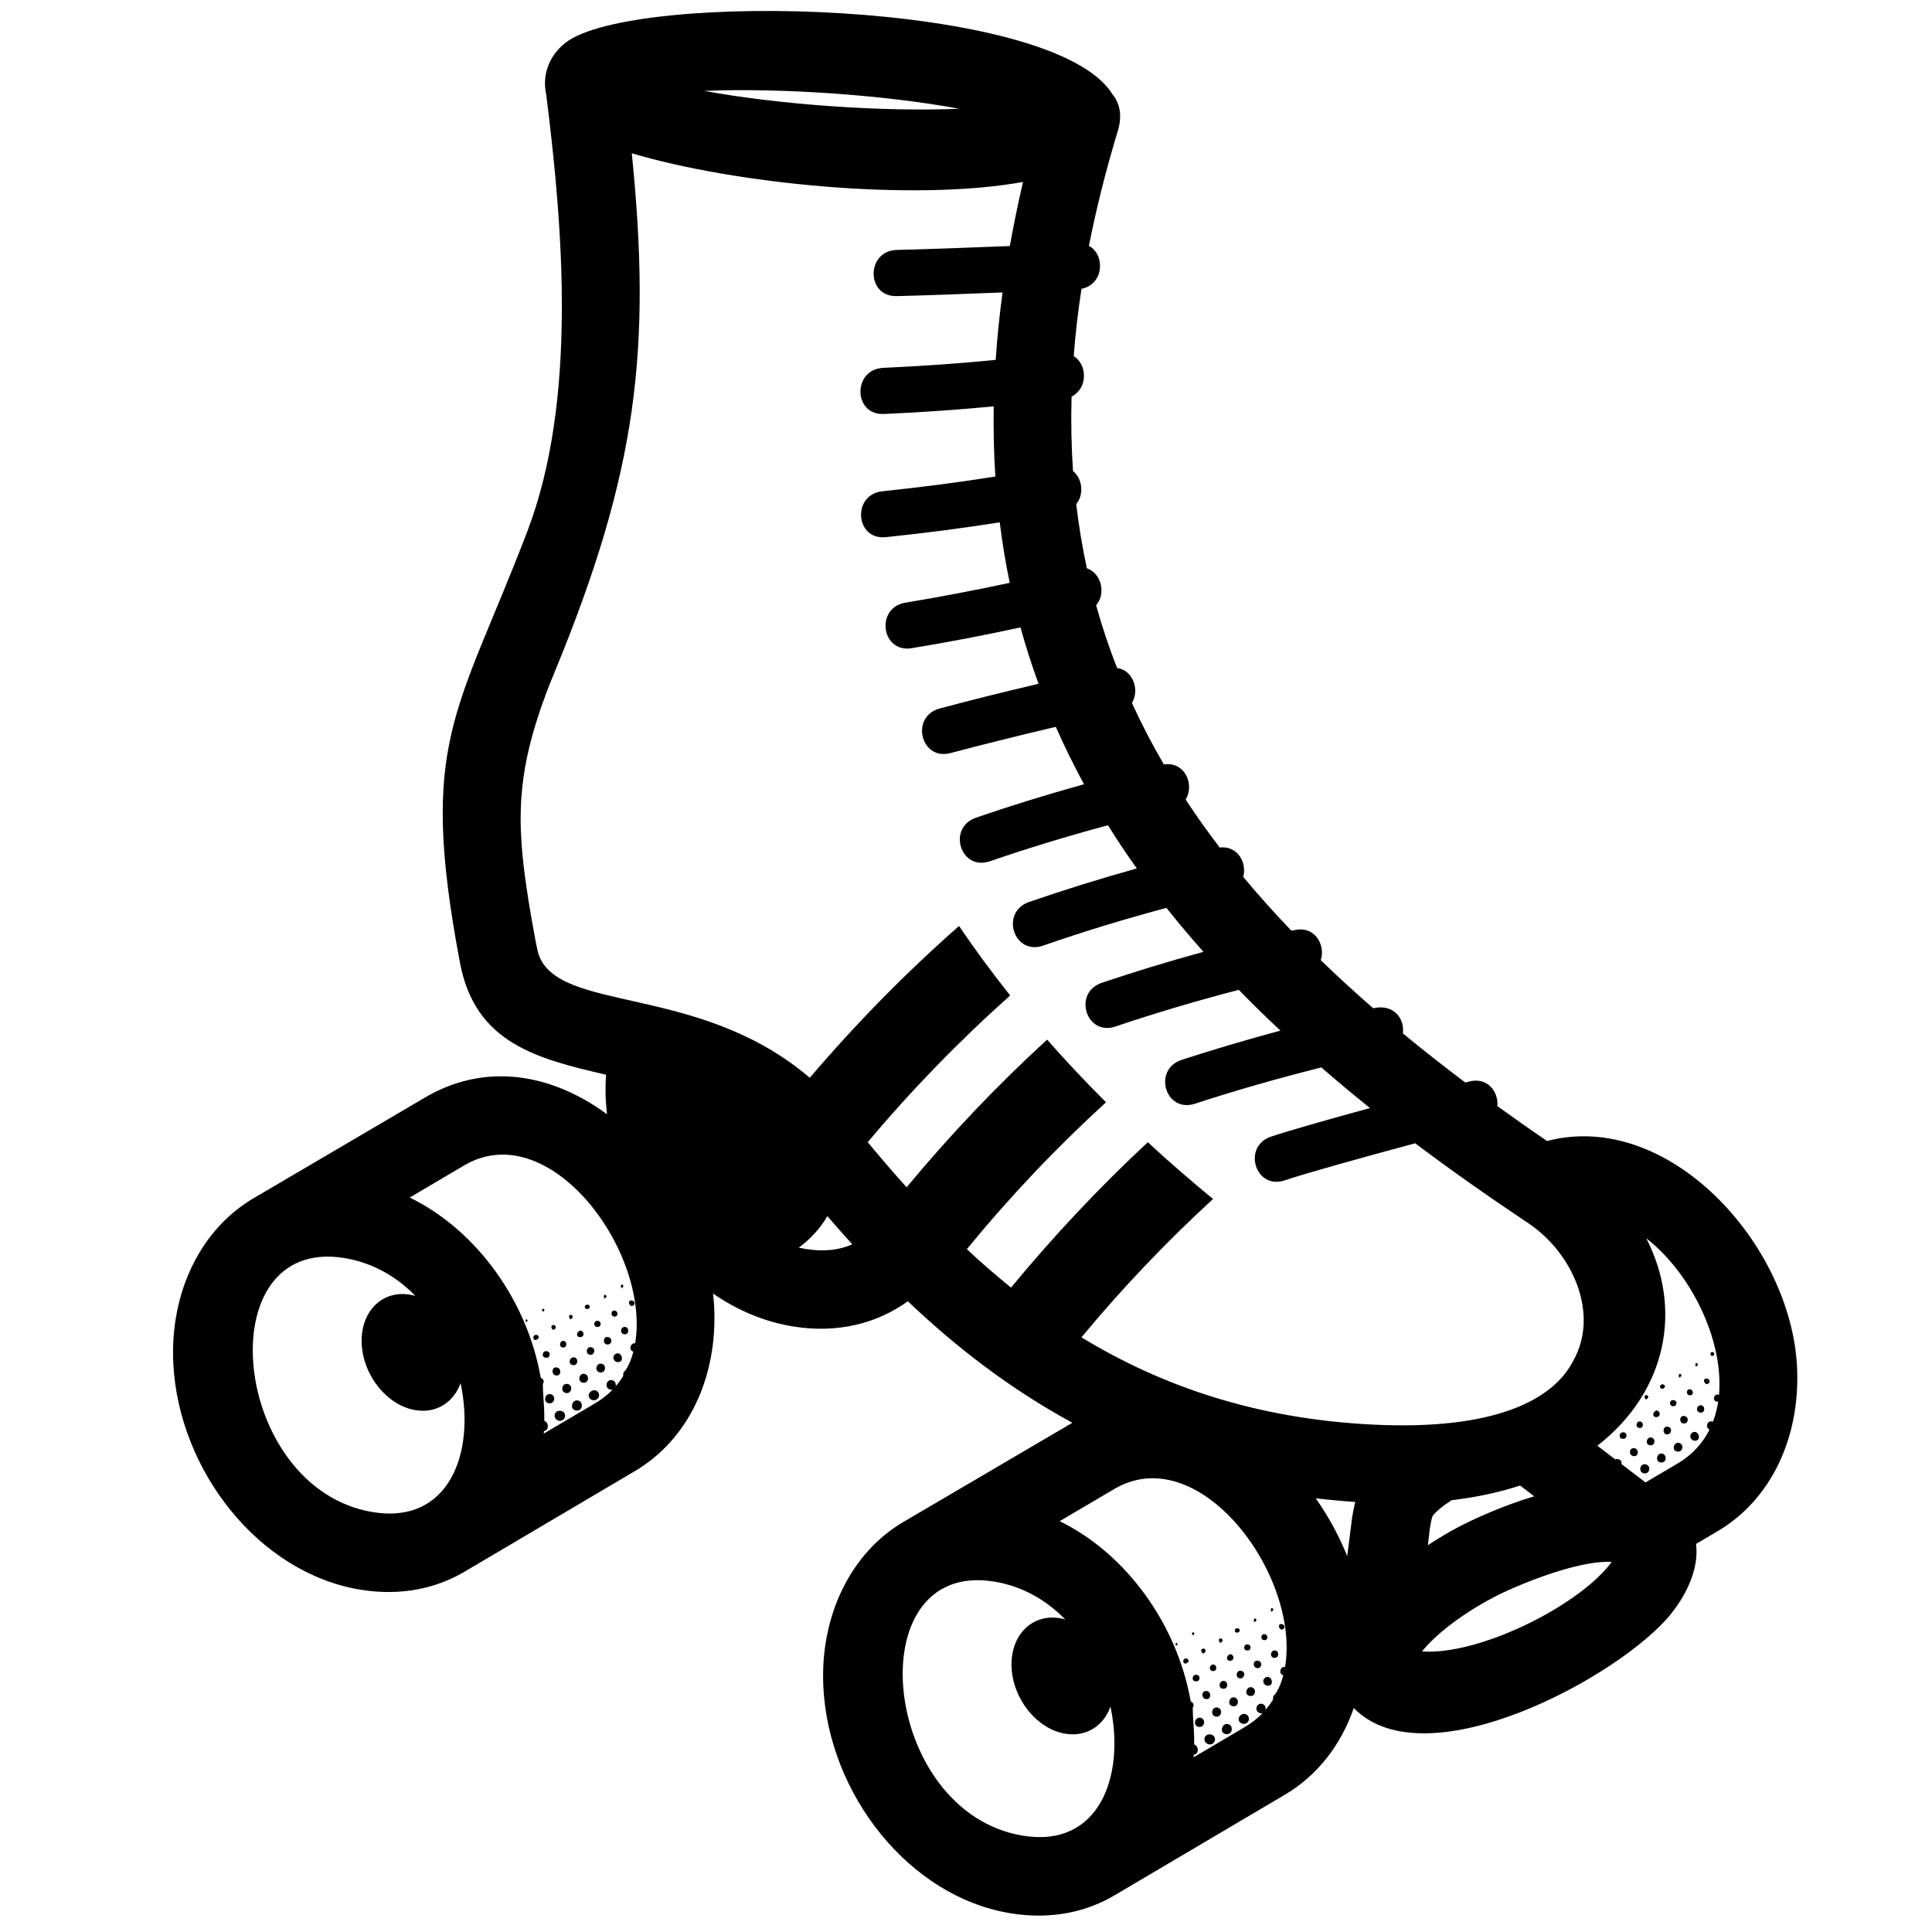 <svg height='100px' width='100px'  fill="#000000" xmlns="http://www.w3.org/2000/svg" xmlns:xlink="http://www.w3.org/1999/xlink" version="1.1" x="0px" y="0px" viewBox="0 0 100 100" enable-background="new 0 0 100 100" xml:space="preserve"><path fill="#000000" d="M36.453,4.705c3.908,0.716,9.232,1.089,13.205,0.924C45.752,4.912,40.424,4.54,36.453,4.705z M52.359,86.319  c-0.082-1.65,1.029-2.799,2.49-2.562c0.094,0.016,0.191,0.036,0.289,0.065c-0.973-0.994-2.207-1.721-3.689-1.961  c-7.115-1.15-5.859,11.965,1.508,13.156c3.91,0.637,5.293-3.045,4.52-6.684c-0.35,0.994-1.244,1.58-2.328,1.406  C53.691,89.505,52.443,87.974,52.359,86.319z M61.783,90.956l2.621-1.547c0.357-0.209,0.666-0.449,0.936-0.722  c-0.527-0.002-0.301-0.69,0.076-0.454c0.076,0.047,0.107,0.165,0.09,0.27c0.145-0.172,0.275-0.35,0.391-0.534  c-0.025-0.104,0.012-0.222,0.111-0.279c0.213-0.329,0.33-0.647,0.416-0.979c-0.121-0.032-0.18-0.137-0.146-0.264  c0.029-0.127,0.133-0.178,0.238-0.166c0.797-4.797-4.518-11.902-8.938-9.152l-2.729,1.607c3.471,1.699,6.086,5.361,6.783,9.334  c0.113,0.039,0.209,0.164,0.105,0.324c0.002,0.418,0.041,0.793,0.059,1.174c0.012,0.242,0.018,0.484,0.014,0.727  c0.244,0.074,0.266,0.492-0.02,0.529L61.783,90.956z M82.68,74.831l0.926,0.707c0.145-0.066,0.379,0.043,0.318,0.24l1.248,0.952  l1.635-0.965c0.777-0.451,1.326-1.062,1.68-1.772c-0.098-0.037-0.15-0.131-0.125-0.25c0.033-0.158,0.188-0.203,0.303-0.158  c0.123-0.328,0.209-0.674,0.27-1.031c-0.355,0.018-0.24-0.469,0.041-0.357c0.248-2.83-1.447-6.299-3.766-8.104  C87.105,67.767,86.268,72.042,82.68,74.831z M68.102,77.552c0.656,0.932,1.209,1.947,1.631,2.994l0.25-1.988  c0.047-0.293,0.102-0.562,0.164-0.818C69.449,77.694,68.771,77.63,68.102,77.552z M79.41,77.448l-0.73-0.557  c-1.064,0.348-2.242,0.605-3.539,0.758c-0.436,0.275-0.795,0.566-0.992,0.82c-0.061,0.188-0.102,0.398-0.141,0.648l-0.1,0.862  c0.549-0.362,1.059-0.663,1.465-0.879C76.357,78.579,77.822,77.925,79.41,77.448z M83.424,80.847  c-1.836-0.113-5.168,1.322-6.139,1.842c-1.773,0.943-3.027,1.977-3.682,2.787c2.852,0.217,7.902-2.229,9.711-4.488L83.424,80.847z   M18.721,69.573c-0.084-1.652,1.031-2.803,2.488-2.563c0.098,0.019,0.193,0.036,0.291,0.063c-0.973-0.994-2.209-1.719-3.689-1.959  c-7.115-1.149-5.863,11.961,1.506,13.156c3.912,0.633,5.295-3.047,4.523-6.682c-0.354,0.99-1.244,1.58-2.33,1.402  C20.053,72.755,18.809,71.224,18.721,69.573z M28.143,74.204l2.621-1.545c0.357-0.209,0.672-0.451,0.936-0.722  c-0.523-0.002-0.297-0.69,0.076-0.459c0.078,0.054,0.113,0.168,0.094,0.272c0.146-0.168,0.277-0.346,0.391-0.534  c-0.023-0.101,0.008-0.216,0.111-0.279c0.209-0.325,0.328-0.646,0.412-0.978c-0.119-0.034-0.178-0.135-0.145-0.262  c0.031-0.125,0.135-0.178,0.236-0.166c0.801-4.795-4.518-11.901-8.939-9.156l-2.727,1.609c3.477,1.701,6.088,5.359,6.781,9.334  c0.117,0.039,0.211,0.162,0.107,0.322c0.004,0.422,0.041,0.797,0.062,1.174c0.014,0.244,0.018,0.49,0.014,0.729  c0.238,0.074,0.264,0.492-0.02,0.527L28.143,74.204z M46.99,67.354c-1.59,1.143-3.625,1.678-5.936,1.303  c-1.494-0.24-2.898-0.84-4.148-1.703c0.027,0.229,0.045,0.455,0.059,0.679c0.182,3.651-1.332,6.899-4.146,8.536l-8.701,5.138  c-1.51,0.916-3.371,1.312-5.445,0.978c-5.281-0.855-9.428-6.181-9.703-11.713c-0.186-3.72,1.455-6.998,4.205-8.582l8.682-5.099  c3.264-1.996,6.756-1.28,9.559,0.78c-0.025-0.239-0.045-0.483-0.061-0.729c-0.021-0.445-0.02-0.885,0.016-1.314  c-3.605-0.834-6.783-1.645-7.564-5.8c-2.166-11.477-0.152-12.812,3.484-22.316c2.574-6.729,1.869-15.573,0.979-22.633  c-0.215-0.969,0.127-1.981,1.002-2.667c3.459-2.704,25.301-2.246,28.309,2.671c0.365,0.439,0.521,1.068,0.283,1.872  c-0.625,2.056-1.121,4.043-1.502,5.969c0.854,0.465,0.783,1.99-0.385,2.228c-0.184,1.184-0.316,2.344-0.402,3.481  c0.719,0.441,0.732,1.674-0.111,2.095c-0.037,1.313-0.01,2.598,0.074,3.854c0.492,0.398,0.58,1.208,0.166,1.716  c0.135,1.129,0.318,2.234,0.553,3.318c0.75,0.259,1.002,1.304,0.477,1.914c0.307,1.103,0.67,2.183,1.084,3.243  c0.842,0.126,1.174,1.146,0.77,1.812c0.492,1.081,1.045,2.139,1.652,3.18c1.098-0.16,1.604,1.059,1.127,1.818  c0.549,0.84,1.139,1.666,1.764,2.484c0.93-0.107,1.418,0.791,1.217,1.52c0.781,0.941,1.613,1.867,2.492,2.783l0.146-0.023  c1.072-0.252,1.635,0.768,1.375,1.551c0.863,0.837,1.77,1.667,2.713,2.488c1.098-0.244,1.639,0.572,1.537,1.303  c1.035,0.855,2.113,1.701,3.232,2.543l0.193-0.051c0.961-0.252,1.535,0.537,1.467,1.271c0.838,0.604,1.691,1.207,2.572,1.807  c6.266-1.645,12.617,5.303,12.938,11.682c0.182,3.652-1.334,6.896-4.148,8.537l-1.078,0.635c0.178,1.429-0.656,2.822-1.291,3.615  c-2.582,3.221-12.699,8.717-16.426,4.877c-0.66,1.92-1.893,3.516-3.607,4.514l-8.701,5.138c-1.508,0.918-3.371,1.313-5.447,0.976  c-5.277-0.854-9.426-6.181-9.699-11.713c-0.186-3.72,1.453-6.996,4.201-8.578l8.688-5.099C52.23,71.862,49.432,69.675,46.99,67.354z   M42.824,62.946c-0.371,0.641-0.881,1.188-1.479,1.633l0.359,0.068c0.949,0.152,1.754,0.053,2.41-0.24  C43.674,63.919,43.246,63.433,42.824,62.946z M41.914,55.786c2.4-2.816,4.988-5.451,7.727-7.857  c0.826,1.225,1.711,2.422,2.646,3.597c-2.611,2.326-5.086,4.867-7.373,7.594c0.648,0.779,1.312,1.562,2.012,2.334  c2.258-2.723,4.695-5.283,7.273-7.643c0.969,1.104,1.986,2.184,3.049,3.242c-2.555,2.332-4.975,4.881-7.203,7.602  c0.365,0.346,0.744,0.688,1.131,1.023c0.377,0.328,0.768,0.65,1.154,0.967c2.205-2.672,4.574-5.191,7.08-7.523  c1.082,1.002,2.213,1.978,3.377,2.937c-2.408,2.209-4.691,4.604-6.811,7.16c4.074,2.483,8.979,4.221,15.107,4.519  c6.256,0.303,9.305-1.261,10.35-3.308c1.373-2.446-0.047-5.606-2.348-7.131c-2.045-1.365-3.992-2.736-5.836-4.123  c-2.971,0.801-5.598,1.534-6.75,1.918c-1.531,0.51-2.223-1.761-0.699-2.267c0.941-0.312,2.842-0.854,5.109-1.475  c-0.865-0.697-1.705-1.395-2.516-2.102c-2.312,0.58-4.504,1.211-6.547,1.879c-1.527,0.496-2.207-1.773-0.678-2.273  c1.615-0.525,3.322-1.033,5.107-1.512c-0.744-0.695-1.467-1.4-2.156-2.111c-2.262,0.59-4.402,1.229-6.381,1.898  c-1.523,0.516-2.227-1.748-0.707-2.262c1.654-0.557,3.41-1.098,5.258-1.602c-0.666-0.752-1.307-1.51-1.916-2.276  c-2.268,0.608-4.404,1.266-6.381,1.953c-1.52,0.528-2.244-1.726-0.729-2.257c1.744-0.604,3.611-1.188,5.578-1.737  c-0.529-0.736-1.025-1.482-1.492-2.236c-2.168,0.582-4.211,1.211-6.107,1.863c-1.521,0.526-2.24-1.729-0.723-2.254  c1.75-0.604,3.621-1.185,5.588-1.73c-0.525-0.975-1.016-1.963-1.459-2.973c-2.02,0.475-3.941,0.959-5.451,1.358  c-1.549,0.412-2.1-1.897-0.551-2.31c1.426-0.38,3.209-0.832,5.109-1.276c-0.352-0.957-0.664-1.929-0.934-2.918  c-1.809,0.394-3.693,0.756-5.629,1.075c-1.58,0.262-1.9-2.095-0.324-2.356c1.855-0.308,3.66-0.654,5.396-1.027  c-0.215-1.026-0.387-2.067-0.518-3.13c-1.896,0.299-3.869,0.557-5.895,0.767c-1.59,0.166-1.764-2.212-0.176-2.376  c2.008-0.209,3.967-0.465,5.844-0.762c-0.078-1.188-0.104-2.398-0.086-3.632c-1.834,0.174-3.736,0.309-5.684,0.394  c-1.594,0.072-1.627-2.315-0.033-2.387c2-0.09,3.949-0.228,5.82-0.413c0.076-1.142,0.195-2.305,0.355-3.49  c-1.916,0.077-4.098,0.157-5.482,0.189c-1.598,0.036-1.582-2.353,0.014-2.39c1.471-0.034,3.865-0.122,5.844-0.202  c0.197-1.086,0.422-2.191,0.684-3.316c-5.705,1.029-14.953,0.094-20.25-1.485c1.023,10.165,0.283,16.466-3.99,26.843  c-0.176,0.422-0.336,0.828-0.484,1.22c-0.029,0.118-0.08,0.227-0.125,0.344l-0.174,0.507c-0.562,1.664-0.857,3.093-0.951,4.542  l-0.016,0.365c-0.018,0.42-0.018,0.844,0,1.277L27,43.721c0.049,0.679,0.131,1.392,0.244,2.155l0.109,0.729  c0.105,0.662,0.232,1.365,0.373,2.125l0.074,0.354c0.02,0.115,0.047,0.229,0.084,0.334c1.057,2.977,8.096,1.537,13.756,6.139  L41.914,55.786z M62.564,90.288c-0.1-0.021-0.197-0.119-0.213-0.193c-0.082-0.383,0.461-0.43,0.531-0.127  C62.922,90.142,62.771,90.329,62.564,90.288z M63.492,89.759c-0.455-0.02-0.215-0.719,0.164-0.479  C63.826,89.39,63.789,89.772,63.492,89.759z M62.068,89.386c-0.352-0.031-0.236-0.537,0.07-0.475  C62.432,88.976,62.359,89.409,62.068,89.386z M64.365,89.229c-0.102-0.01-0.174-0.055-0.211-0.113  c-0.184-0.289,0.281-0.584,0.459-0.272C64.725,89.038,64.549,89.241,64.365,89.229z M62.932,88.853  c-0.305-0.049-0.219-0.535,0.086-0.469C63.312,88.446,63.236,88.899,62.932,88.853z M63.844,88.317  c-0.34-0.016-0.242-0.492,0.023-0.463C64.154,87.89,64.139,88.331,63.844,88.317z M62.4,87.94c-0.219-0.041-0.229-0.406,0.025-0.416  C62.709,87.517,62.729,87.999,62.4,87.94z M64.705,87.784c-0.334-0.039-0.197-0.51,0.074-0.451  C65.059,87.394,64.996,87.817,64.705,87.784z M63.32,87.409c-0.355-0.008-0.17-0.559,0.123-0.369  C63.562,87.12,63.561,87.415,63.32,87.409z M61.908,87.026c-0.148-0.006-0.199-0.105-0.166-0.219  c0.061-0.207,0.406-0.141,0.336,0.102C62.055,86.991,62.004,87.03,61.908,87.026z M65.619,87.253  c-0.238-0.006-0.314-0.307-0.127-0.42C65.812,86.638,66,87.263,65.619,87.253z M64.164,86.87c-0.248-0.043-0.176-0.463,0.098-0.385  C64.508,86.558,64.402,86.909,64.164,86.87z M62.771,86.493c-0.252-0.026-0.152-0.379,0.053-0.336  C63.012,86.192,63,86.521,62.771,86.493z M61.389,86.108c-0.117,0.004-0.152-0.07-0.143-0.145c0.025-0.186,0.328-0.156,0.264,0.055  L61.389,86.108z M65.088,86.341c-0.266-0.006-0.246-0.406-0.008-0.387c0.131,0.006,0.279,0.139,0.164,0.315  C65.225,86.302,65.168,86.345,65.088,86.341z M63.684,85.962c-0.375,0.004-0.061-0.541,0.133-0.258  C63.887,85.81,63.814,85.96,63.684,85.962z M62.238,85.573c-0.227-0.279,0.23-0.328,0.152-0.084  C62.373,85.542,62.336,85.583,62.238,85.573z M60.859,85.179c-0.018-0.104-0.004-0.141,0.018-0.145  C60.928,85.022,61.006,85.163,60.859,85.179z M65.969,85.813c-0.289-0.018-0.203-0.432,0.043-0.381  C66.229,85.476,66.199,85.825,65.969,85.813z M64.555,85.429c-0.127-0.008-0.17-0.096-0.152-0.186  c0.039-0.22,0.377-0.146,0.322,0.069C64.701,85.401,64.643,85.437,64.555,85.429z M63.152,85.04  c-0.205-0.297,0.174-0.297,0.125-0.088L63.152,85.04z M61.766,84.646c-0.178-0.109,0.02-0.227,0.059-0.096L61.766,84.646z   M65.455,84.894c-0.227,0.008-0.209-0.318-0.02-0.312C65.635,84.585,65.666,84.892,65.455,84.894z M64.059,84.505  c-0.08,0.012-0.145-0.033-0.146-0.096c-0.014-0.205,0.354-0.158,0.227,0.057L64.059,84.505z M66.342,84.356  c-0.168-0.051-0.209-0.299-0.029-0.297c0.092,0.002,0.229,0.074,0.143,0.236L66.342,84.356z M64.916,83.972  c-0.076-0.289,0.148-0.227,0.109-0.082L64.916,83.972z M65.812,83.435c-0.117-0.262,0.102-0.234,0.094-0.105L65.812,83.435z   M85.1,76.261c-0.309-0.037-0.236-0.525,0.072-0.469C85.471,75.845,85.41,76.3,85.1,76.261z M85.992,75.698  c-0.342-0.002-0.256-0.483,0.012-0.465C86.287,75.259,86.287,75.702,85.992,75.698z M84.537,75.368  c-0.223-0.031-0.238-0.395,0.01-0.412C84.832,74.935,84.869,75.417,84.537,75.368z M86.838,75.136  c-0.336-0.025-0.219-0.504,0.059-0.453C87.172,74.729,87.125,75.157,86.838,75.136z M85.443,74.806  c-0.365,0.006-0.193-0.551,0.107-0.369C85.672,74.509,85.678,74.806,85.443,74.806z M84.012,74.476  c-0.148-0.002-0.201-0.1-0.17-0.215c0.055-0.209,0.4-0.152,0.338,0.09C84.158,74.437,84.111,74.476,84.012,74.476z M87.729,74.573  c-0.236,0-0.322-0.299-0.141-0.418C87.9,73.95,88.115,74.569,87.729,74.573z M86.264,74.243c-0.25-0.039-0.189-0.463,0.082-0.393  C86.598,73.913,86.5,74.272,86.264,74.243z M84.859,73.911c-0.252-0.021-0.164-0.371,0.037-0.336  C85.086,73.604,85.09,73.929,84.859,73.911z M87.17,73.679c-0.27,0.006-0.26-0.396-0.02-0.391c0.125,0.004,0.281,0.131,0.172,0.313  C87.301,73.636,87.246,73.679,87.17,73.679z M85.748,73.349c-0.367,0.016-0.074-0.539,0.127-0.262  C85.953,73.19,85.885,73.341,85.748,73.349z M88.025,73.118c-0.287-0.006-0.217-0.42,0.031-0.379  C88.275,72.776,88.264,73.126,88.025,73.118z M86.602,72.786c-0.125-0.006-0.174-0.09-0.16-0.183  c0.039-0.219,0.371-0.157,0.328,0.058C86.748,72.753,86.689,72.788,86.602,72.786z M85.188,72.446  c-0.209-0.289,0.164-0.305,0.121-0.094L85.188,72.446z M87.484,72.222c-0.223,0.01-0.219-0.314-0.031-0.314  C87.65,71.905,87.695,72.208,87.484,72.222z M86.07,71.88c-0.076,0.012-0.143-0.027-0.145-0.092  c-0.021-0.201,0.344-0.172,0.223,0.051L86.07,71.88z M88.352,71.651c-0.17-0.045-0.221-0.291-0.037-0.297  c0.09-0.002,0.229,0.066,0.148,0.234L88.352,71.651z M86.914,71.315c-0.084-0.287,0.141-0.232,0.111-0.086L86.914,71.315z   M87.787,70.749c-0.123-0.258,0.1-0.236,0.098-0.107L87.787,70.749z M88.619,70.183c-0.111-0.008-0.115-0.178-0.014-0.201  C88.742,69.95,88.799,70.196,88.619,70.183z M28.924,73.538c-0.1-0.021-0.193-0.119-0.209-0.191  c-0.086-0.383,0.463-0.432,0.529-0.129C29.279,73.394,29.133,73.579,28.924,73.538z M29.855,73.011  c-0.455-0.021-0.219-0.717,0.16-0.479C30.184,72.64,30.15,73.026,29.855,73.011z M28.432,72.636  c-0.352-0.029-0.24-0.541,0.066-0.475C28.789,72.224,28.723,72.659,28.432,72.636z M30.729,72.478  c-0.105-0.006-0.176-0.053-0.215-0.111c-0.186-0.289,0.285-0.586,0.463-0.276C31.086,72.288,30.91,72.489,30.729,72.478z   M29.295,72.103c-0.307-0.049-0.225-0.535,0.088-0.469C29.676,71.698,29.6,72.149,29.295,72.103z M30.203,71.569  c-0.34-0.016-0.238-0.494,0.025-0.461C30.518,71.14,30.5,71.585,30.203,71.569z M28.762,71.19c-0.219-0.041-0.229-0.408,0.021-0.414  C29.066,70.765,29.088,71.249,28.762,71.19z M31.066,71.036c-0.332-0.037-0.201-0.51,0.07-0.451  C31.414,70.644,31.355,71.069,31.066,71.036z M29.684,70.659c-0.357-0.008-0.172-0.557,0.121-0.367  C29.926,70.368,29.918,70.665,29.684,70.659z M28.268,70.276c-0.146-0.004-0.197-0.104-0.164-0.221  c0.064-0.205,0.406-0.137,0.338,0.105C28.412,70.245,28.365,70.282,28.268,70.276z M31.979,70.503  c-0.236-0.006-0.312-0.307-0.125-0.42C32.174,69.894,32.361,70.513,31.979,70.503z M30.525,70.122  c-0.25-0.045-0.174-0.467,0.098-0.385C30.867,69.806,30.764,70.163,30.525,70.122z M29.133,69.745  c-0.248-0.027-0.15-0.381,0.053-0.336C29.371,69.446,29.359,69.769,29.133,69.745z M27.75,69.358  c-0.119,0.002-0.156-0.068-0.146-0.146c0.027-0.182,0.336-0.155,0.27,0.06L27.75,69.358z M31.449,69.591  c-0.266-0.004-0.246-0.404-0.006-0.389c0.129,0.006,0.277,0.139,0.16,0.317C31.586,69.554,31.527,69.593,31.449,69.591z   M30.041,69.212c-0.369,0.002-0.057-0.537,0.135-0.258C30.248,69.062,30.176,69.212,30.041,69.212z M28.604,68.823  c-0.23-0.277,0.225-0.328,0.152-0.082C28.738,68.794,28.691,68.833,28.604,68.823z M27.221,68.429  c-0.02-0.102-0.004-0.137,0.021-0.143C27.287,68.274,27.363,68.415,27.221,68.429z M32.328,69.063  c-0.289-0.018-0.203-0.432,0.045-0.379C32.586,68.729,32.562,69.075,32.328,69.063z M30.916,68.681  c-0.129-0.006-0.172-0.096-0.152-0.188c0.043-0.217,0.373-0.146,0.322,0.069C31.061,68.649,31.002,68.688,30.916,68.681z   M29.518,68.294c-0.209-0.301,0.172-0.299,0.119-0.092L29.518,68.294z M28.121,67.896c-0.168-0.109,0.025-0.227,0.066-0.094  L28.121,67.896z M31.814,68.146c-0.223,0.006-0.205-0.318-0.018-0.314C31.996,67.837,32.027,68.142,31.814,68.146z M30.416,67.759  c-0.078,0.006-0.143-0.037-0.146-0.1c-0.008-0.203,0.355-0.16,0.227,0.059L30.416,67.759z M32.701,67.606  c-0.168-0.049-0.209-0.295-0.023-0.295c0.086,0.002,0.221,0.072,0.141,0.234L32.701,67.606z M31.275,67.222  c-0.076-0.291,0.15-0.227,0.111-0.082L31.275,67.222z M32.172,66.688c-0.119-0.264,0.102-0.234,0.096-0.107L32.172,66.688z"></path></svg>